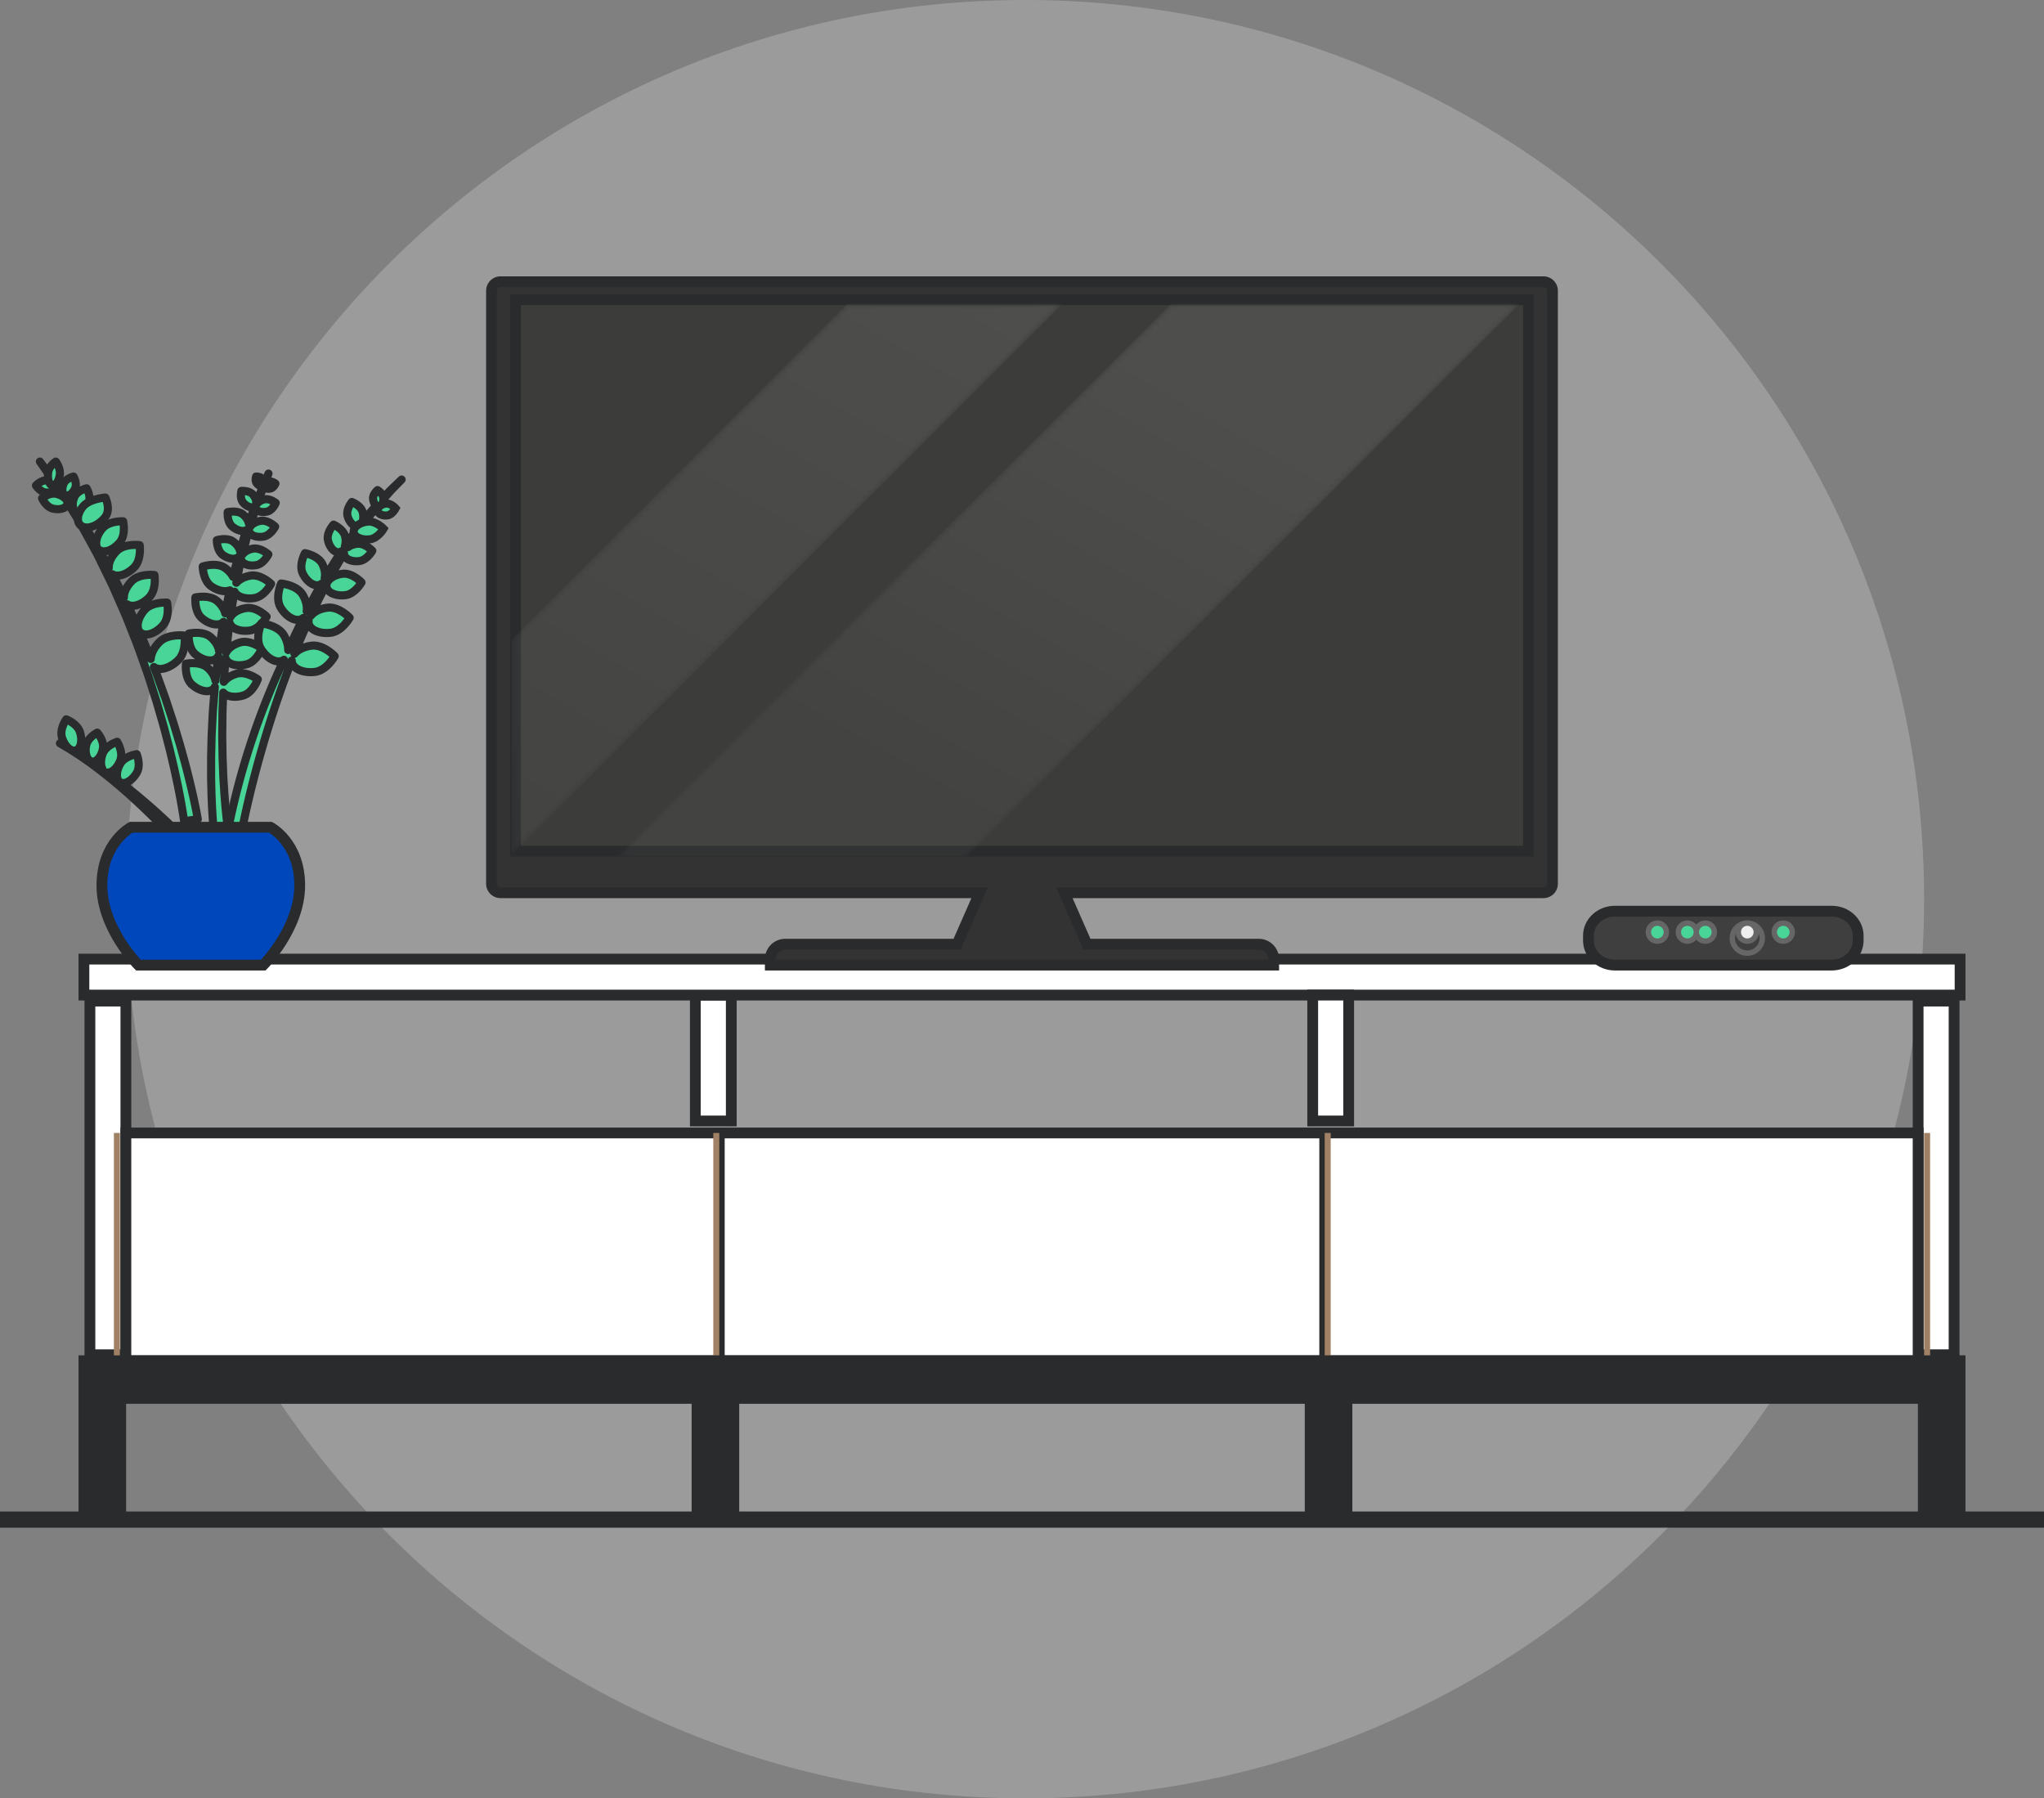 <svg width="341" height="300" viewBox="0 0 341 300" xmlns="http://www.w3.org/2000/svg" xmlns:xlink="http://www.w3.org/1999/xlink"><rect x="0" y="0" width="341" height="300" fill="#808080" stroke="none"/><title>Group 78</title><defs><path id="a" d="M150.545.659L58.222 92.866H.079L92.401.659z"/><linearGradient x1="75.784%" y1="22.666%" x2="24.215%" y2="77.334%" id="b"><stop stop-color="#FFF" offset="0%"/><stop stop-color="#878787" offset="100%"/></linearGradient><path id="d" d="M92.268.659L.364 92.562V56.715L56.421.66z"/><linearGradient x1="75.706%" y1="-14.027%" x2="7.405%" y2="104.275%" id="e"><stop stop-color="#FFF" offset="0%"/><stop stop-color="#878787" offset="100%"/></linearGradient></defs><g fill="none" fill-rule="evenodd"><path d="M321 150c0 82.843-67.157 150-150 150S21 232.843 21 150 88.157 0 171 0s150 67.157 150 150" fill-opacity=".45" fill="#BEBEBE"/><path d="M26.289 135.654c-.827-.75-1.808-1.607-2.875-2.504-.532-.45-1.095-.901-1.66-1.366-.52-.405-1.04-.824-1.573-1.23.758.306 1.9-.386 2.622-1.625.755-1.298.006-3.116.006-3.116s-1.975.287-2.73 1.585c-.641 1.101-.735 2.265-.292 2.853-.522-.392-1.037-.791-1.564-1.16l-.295-.21c.77.04 1.683-.813 2.149-2.069.52-1.406-.533-3.072-.533-3.072s-1.897.612-2.416 2.018c-.364.98-.35 1.935-.038 2.53-.21-.148-.418-.295-.627-.433-.446-.3-.875-.59-1.3-.864.052.02.102.046.157.057.773.14 1.6-.83 1.85-2.164.247-1.334-.95-2.667-.95-2.667s-1.601.83-1.85 2.165c-.189 1.013.013 1.943.46 2.394l-.044-.03c-.545-.336-1.044-.675-1.532-.95l-1.002-.584c.133.017.265.01.392-.027.83-.247 1.145-1.608.704-3.039-.441-1.432-2.3-2.146-2.3-2.146s-1.144 1.608-.704 3.038c.21.68.552 1.252.943 1.64l-.383-.201-.904-.479.879.52c.278.169.621.363 1.004.603l1.272.828c.471.295.952.659 1.476 1.019.526.358 1.057.768 1.612 1.182.561.41 1.116.862 1.688 1.313.574.445 1.132.931 1.701 1.4.567.473 1.118.966 1.668 1.44.537.49 1.072.962 1.577 1.434 1.014.94 1.942 1.837 2.722 2.617A70.702 70.702 0 0 1 28.14 139l.859-.79s-1.056-1.064-2.711-2.556" fill="#48D597"/><path d="M26.289 135.654c-.827-.75-1.808-1.607-2.875-2.504-.532-.45-1.095-.901-1.66-1.366-.52-.405-1.04-.824-1.573-1.23.758.306 1.9-.386 2.622-1.625.755-1.298.006-3.116.006-3.116s-1.975.287-2.73 1.585c-.641 1.101-.735 2.265-.292 2.853-.522-.392-1.037-.791-1.564-1.16l-.295-.21c.77.04 1.683-.813 2.149-2.069.52-1.406-.533-3.072-.533-3.072s-1.897.612-2.416 2.018c-.364.98-.35 1.935-.038 2.53-.21-.148-.418-.295-.627-.433-.446-.3-.875-.59-1.3-.864.052.02.102.046.157.057.773.14 1.6-.83 1.85-2.164.247-1.334-.95-2.667-.95-2.667s-1.601.83-1.85 2.165c-.189 1.013.013 1.943.46 2.394l-.044-.03c-.545-.336-1.044-.675-1.532-.95l-1.002-.584c.133.017.265.01.392-.027.83-.247 1.145-1.608.704-3.039-.441-1.432-2.3-2.146-2.3-2.146s-1.144 1.608-.704 3.038c.21.68.552 1.252.943 1.64l-.383-.201-.904-.479.879.52c.278.169.621.363 1.004.603l1.272.828c.471.295.952.659 1.476 1.019.526.358 1.057.768 1.612 1.182.561.41 1.116.862 1.688 1.313.574.445 1.132.931 1.701 1.4.567.473 1.118.966 1.668 1.44.537.49 1.072.962 1.577 1.434 1.014.94 1.942 1.837 2.722 2.617A70.702 70.702 0 0 1 28.14 139l.859-.79s-1.056-1.064-2.711-2.556z" stroke="#2A2B2C" stroke-width="1.35" stroke-linecap="round" stroke-linejoin="round"/><path d="M32.867 135.929a79.541 79.541 0 0 0-.415-2.067c-.185-.885-.432-1.95-.719-3.172-.306-1.217-.63-2.594-1.048-4.08-.207-.742-.407-1.52-.641-2.318l-.737-2.467c-.243-.848-.528-1.71-.818-2.591l-.884-2.697a2020.5 2020.5 0 0 0-.993-2.761 71.346 71.346 0 0 0-.931-2.508c.898.714 2.672.224 4.052-1.148 1.433-1.425 1.035-4.093 1.035-4.093s-2.72-.36-4.153 1.066c-.902.897-1.419 1.957-1.463 2.827-.6-1.525-1.205-3.062-1.886-4.573.05.068.106.131.171.187.836.715 2.505.174 3.731-1.208 1.225-1.382.706-3.797.706-3.797s-2.505-.174-3.73 1.208c-.894 1.008-1.301 2.184-1.133 3.025-.335-.768-.669-1.536-1-2.3-.266-.553-.53-1.1-.793-1.65.844.585 2.422.111 3.645-1.132 1.296-1.318.905-3.755.905-3.755s-2.493-.302-3.789 1.016c-.86.874-1.325 1.908-1.31 2.726-.437-.896-.847-1.795-1.297-2.662-.219-.408-.43-.806-.645-1.21.845.55 2.395.093 3.614-1.11 1.315-1.3.96-3.742.96-3.742s-2.487-.337-3.803.962c-.909.897-1.394 1.973-1.35 2.806l-.157-.295c-.459-.847-.886-1.693-1.348-2.497l-.12-.202c.796.625 2.323.09 3.43-1.206 1.115-1.31.588-3.549.588-3.549s-2.337-.118-3.452 1.191c-.816.957-1.17 2.061-.996 2.84-.284-.475-.564-.949-.839-1.41l-1.313-2.213c-.428-.711-.896-1.366-1.317-2.013l-.08-.122c.06.05.124.095.197.125.65.276 1.562-.375 2.034-1.453.473-1.078-.325-2.452-.325-2.452s-1.562.376-2.034 1.454c-.303.692-.349 1.39-.173 1.874-.527-.792-1.022-1.542-1.488-2.236a.648.648 0 0 0 .136.087c.525.221 1.257-.302 1.637-1.169.38-.866-.261-1.97-.261-1.97s-1.256.301-1.636 1.168c-.237.54-.28 1.085-.153 1.473l-.187-.277c-.753-1.003-1.407-1.878-1.946-2.598L6.652 77l1.612 2.318 1.07 1.538c-.246-.367-.817-.66-1.51-.72-.957-.084-1.824.857-1.824.857s.683 1.08 1.64 1.165c.956.083 1.773-.3 1.824-.859a.67.67 0 0 0-.095-.394l.744 1.07c.225.356.461.735.7 1.124-.326-.31-.814-.57-1.391-.707-1.162-.275-2.405.728-2.405.728s.64 1.45 1.801 1.726 2.238-.05 2.404-.728a.793.793 0 0 0-.011-.374c.352.574.72 1.174 1.107 1.799.396.658.838 1.326 1.24 2.05l1.23 2.247 1.298 2.371c.431.816.826 1.671 1.253 2.529l1.281 2.62c.423.89.803 1.811 1.213 2.729l1.215 2.777c.372.946.745 1.894 1.12 2.843.775 1.885 1.432 3.816 2.104 5.705.347.94.646 1.889.944 2.826l.884 2.767.782 2.698c.255.882.507 1.744.718 2.59l.641 2.464c.204.796.375 1.57.552 2.312.362 1.479.632 2.848.893 4.057.239 1.21.445 2.268.595 3.14a79.142 79.142 0 0 1 .436 2.732l2.283-.341-.133-.73" fill="#48D597"/><path d="M32.867 135.929a79.541 79.541 0 0 0-.415-2.067c-.185-.885-.432-1.95-.719-3.172-.306-1.217-.63-2.594-1.048-4.08-.207-.742-.407-1.52-.641-2.318l-.737-2.467c-.243-.848-.528-1.71-.818-2.591l-.884-2.697a2020.5 2020.5 0 0 0-.993-2.761 71.346 71.346 0 0 0-.931-2.508c.898.714 2.672.224 4.052-1.148 1.433-1.425 1.035-4.093 1.035-4.093s-2.72-.36-4.153 1.066c-.902.897-1.419 1.957-1.463 2.827-.6-1.525-1.205-3.062-1.886-4.573.05.068.106.131.171.187.836.715 2.505.174 3.731-1.208 1.225-1.382.706-3.797.706-3.797s-2.505-.174-3.73 1.208c-.894 1.008-1.301 2.184-1.133 3.025-.335-.768-.669-1.536-1-2.3-.266-.553-.53-1.1-.793-1.65.844.585 2.422.111 3.645-1.132 1.296-1.318.905-3.755.905-3.755s-2.493-.302-3.789 1.016c-.86.874-1.325 1.908-1.31 2.726-.437-.896-.847-1.795-1.297-2.662-.219-.408-.43-.806-.645-1.21.845.55 2.395.093 3.614-1.11 1.315-1.3.96-3.742.96-3.742s-2.487-.337-3.803.962c-.909.897-1.394 1.973-1.35 2.806l-.157-.295c-.459-.847-.886-1.693-1.348-2.497l-.12-.202c.796.625 2.323.09 3.43-1.206 1.115-1.31.588-3.549.588-3.549s-2.337-.118-3.452 1.191c-.816.957-1.17 2.061-.996 2.84-.284-.475-.564-.949-.839-1.41l-1.313-2.213c-.428-.711-.896-1.366-1.317-2.013l-.08-.122c.06.05.124.095.197.125.65.276 1.562-.375 2.034-1.453.473-1.078-.325-2.452-.325-2.452s-1.562.376-2.034 1.454c-.303.692-.349 1.39-.173 1.874-.527-.792-1.022-1.542-1.488-2.236a.648.648 0 0 0 .136.087c.525.221 1.257-.302 1.637-1.169.38-.866-.261-1.97-.261-1.97s-1.256.301-1.636 1.168c-.237.54-.28 1.085-.153 1.473l-.187-.277c-.753-1.003-1.407-1.878-1.946-2.598L6.652 77l1.612 2.318 1.07 1.538c-.246-.367-.817-.66-1.51-.72-.957-.084-1.824.857-1.824.857s.683 1.08 1.64 1.165c.956.083 1.773-.3 1.824-.859a.67.67 0 0 0-.095-.394l.744 1.07c.225.356.461.735.7 1.124-.326-.31-.814-.57-1.391-.707-1.162-.275-2.405.728-2.405.728s.64 1.45 1.801 1.726 2.238-.05 2.404-.728a.793.793 0 0 0-.011-.374c.352.574.72 1.174 1.107 1.799.396.658.838 1.326 1.24 2.05l1.23 2.247 1.298 2.371c.431.816.826 1.671 1.253 2.529l1.281 2.62c.423.89.803 1.811 1.213 2.729l1.215 2.777c.372.946.745 1.894 1.12 2.843.775 1.885 1.432 3.816 2.104 5.705.347.94.646 1.889.944 2.826l.884 2.767.782 2.698c.255.882.507 1.744.718 2.59l.641 2.464c.204.796.375 1.57.552 2.312.362 1.479.632 2.848.893 4.057.239 1.21.445 2.268.595 3.14a79.142 79.142 0 0 1 .436 2.732l2.283-.341-.133-.73z" stroke="#2A2B2C" stroke-width="1.35" stroke-linecap="round" stroke-linejoin="round"/><path d="M13.75 87.844c1.024.486 2.71-.203 3.766-1.54 1.055-1.339.057-3.304.057-3.304s-2.708.205-3.763 1.542c-1.057 1.337-1.082 2.816-.06 3.302" fill="#48D597"/><path d="M13.75 87.844c1.024.486 2.71-.203 3.766-1.54 1.055-1.339.057-3.304.057-3.304s-2.708.205-3.763 1.542c-1.057 1.337-1.082 2.816-.06 3.302z" stroke="#2A2B2C" stroke-width="1.35" stroke-linecap="round" stroke-linejoin="round"/><path d="M8.717 80.988c.534.118 1.1-.679 1.262-1.78.163-1.102-.673-2.208-.673-2.208s-1.1.679-1.262 1.78c-.162 1.102.139 2.09.673 2.208" fill="#48D597"/><path d="M8.717 80.988c.534.118 1.1-.679 1.262-1.78.163-1.102-.673-2.208-.673-2.208s-1.1.679-1.262 1.78c-.162 1.102.139 2.09.673 2.208z" stroke="#2A2B2C" stroke-width="1.35" stroke-linecap="round" stroke-linejoin="round"/><path d="M41.093 89.962c.047-.183.09-.366.136-.547l.163-.528c.05-.169.101-.33.152-.495-.002.053-.01.106 0 .16.121.727 1.197 1.16 2.4.966 1.204-.192 1.96-1.664 1.96-1.664s-1.197-1.16-2.402-.967c-.846.136-1.523.548-1.813 1.032l.018-.06.961-3.122v.012c.151.556 1.017.814 1.937.578.92-.236 1.395-1.433 1.395-1.433s-1.015-.813-1.935-.577c-.493.126-.895.37-1.146.654l.962-2.553.177-.469a.384.384 0 0 0-.008.21c.085.316.58.464 1.105.329.525-.134.796-.817.796-.817s-.58-.465-1.105-.33c-.372.095-.656.308-.762.536L44.792 79l-.713 1.688c.02-.231-.075-.524-.278-.785-.327-.423-1.076-.409-1.076-.409s-.22.7.107 1.124c.328.423.81.606 1.077.409.018-.015.032-.033.047-.049l-.17.404c-.29.687-.64 1.514-1.033 2.448.004-.402-.188-.892-.559-1.323-.612-.71-1.923-.617-1.923-.617s-.316 1.244.296 1.956c.612.71 1.474.986 1.923.617.013-.01.02-.026.034-.038l-1.014 2.882c-.103-.49-.435-1.032-.966-1.476-.924-.778-2.564-.397-2.564-.397s-.14 1.64.785 2.418c.811.681 1.792.9 2.354.57-.042.117-.08.23-.124.35-.06.173-.12.35-.183.525l-.157.543-.608 2.09c-.113-.536-.526-1.133-1.16-1.594-1.028-.744-2.714-.225-2.714-.225s-.02 1.727 1.008 2.472c.941.682 2.033.817 2.572.36l-.449 1.55-.412 1.736c-.283-.535-.759-1.069-1.388-1.503-1.417-.977-3.684-.222-3.684-.222s.03 2.34 1.446 3.318c1.085.747 2.301.977 3.091.662l-.273 1.154-.51 2.673c-.157-.677-.622-1.422-1.337-2.04-1.298-1.122-3.636-.612-3.636-.612s-.231 2.33 1.067 3.452c1.299 1.12 2.923 1.394 3.634.615-.088.454-.171.909-.241 1.368-.139.927-.28 1.859-.418 2.789l-.104.696c-.086-.742-.585-1.607-1.405-2.303-1.309-1.111-3.642-.582-3.642-.582s-.211 2.331 1.098 3.444c1.309 1.11 2.94 1.37 3.642.58a1.18 1.18 0 0 0 .181-.277c-.056.412-.096.826-.147 1.238l-.315 2.782-.008.078c-.126-.697-.57-1.477-1.294-2.13-1.274-1.149-3.622-.688-3.622-.688s-.283 2.324.992 3.473c1.274 1.15 2.896 1.458 3.623.689.08-.087.142-.185.195-.289-.045.54-.082 1.078-.13 1.611-.069.906-.153 1.8-.207 2.682l-.132 2.598c-.02.425-.042.846-.063 1.26-.01.416-.019.826-.03 1.231l-.055 2.361v2.206c-.015 1.416.041 2.713.06 3.864.049 1.152.082 2.155.138 2.983a65.086 65.086 0 0 0 .193 2.61l2.352-.26-.085-.66a69.581 69.581 0 0 1-.201-1.86c-.086-.806-.157-1.792-.25-2.92-.064-1.13-.17-2.406-.211-3.801l-.085-2.177-.036-2.331-.02-1.217.014-1.246c.01-.841.018-1.7.029-2.574.018-.874.066-1.76.1-2.66.012-.248.021-.498.03-.75.583.674 1.928.9 3.32.486 1.66-.492 2.44-2.705 2.44-2.705s-1.909-1.413-3.568-.92c-.924.274-1.673.773-2.1 1.333l.012-.168.203-2.766c.027-.33.049-.659.076-.99.302.991 1.87 1.438 3.528.998 1.673-.445 2.522-2.634 2.522-2.634s-1.865-1.469-3.54-1.024c-1.171.312-2.074.983-2.415 1.705l.092-.837.305-2.78c.05-.452.115-.901.183-1.349.263.955 1.72 1.528 3.359 1.291 1.716-.248 2.822-2.324 2.822-2.324s-1.675-1.674-3.39-1.424c-1.24.178-2.241.772-2.643 1.478.021-.139.044-.28.064-.42l.406-2.702.211-1.077c.403.836 1.783 1.3 3.311 1.05 1.71-.277 2.78-2.371 2.78-2.371s-1.705-1.644-3.416-1.366c-1.037.169-1.9.625-2.382 1.19a.712.712 0 0 1 .009-.044l.497-2.535c.105-.425.208-.843.312-1.258.196.72 1.3 1.118 2.521.89 1.257-.234 2.009-1.797 2.009-1.797s-1.309-1.157-2.545-.95c-.78.13-1.418.498-1.758.938l.055-.225c.194-.78.384-1.54.565-2.275" fill="#48D597"/><path d="M41.093 89.962c.047-.183.09-.366.136-.547l.163-.528c.05-.169.101-.33.152-.495-.002.053-.01.106 0 .16.121.727 1.197 1.16 2.4.966 1.204-.192 1.96-1.664 1.96-1.664s-1.197-1.16-2.402-.967c-.846.136-1.523.548-1.813 1.032l.018-.06.961-3.122v.012c.151.556 1.017.814 1.937.578.92-.236 1.395-1.433 1.395-1.433s-1.015-.813-1.935-.577c-.493.126-.895.37-1.146.654l.962-2.553.177-.469a.384.384 0 0 0-.008.21c.085.316.58.464 1.105.329.525-.134.796-.817.796-.817s-.58-.465-1.105-.33c-.372.095-.656.308-.762.536L44.792 79l-.713 1.688c.02-.231-.075-.524-.278-.785-.327-.423-1.076-.409-1.076-.409s-.22.7.107 1.124c.328.423.81.606 1.077.409.018-.015.032-.033.047-.049l-.17.404c-.29.687-.64 1.514-1.033 2.448.004-.402-.188-.892-.559-1.323-.612-.71-1.923-.617-1.923-.617s-.316 1.244.296 1.956c.612.71 1.474.986 1.923.617.013-.01.02-.026.034-.038l-1.014 2.882c-.103-.49-.435-1.032-.966-1.476-.924-.778-2.564-.397-2.564-.397s-.14 1.64.785 2.418c.811.681 1.792.9 2.354.57-.042.117-.08.23-.124.35-.06.173-.12.35-.183.525l-.157.543-.608 2.09c-.113-.536-.526-1.133-1.16-1.594-1.028-.744-2.714-.225-2.714-.225s-.02 1.727 1.008 2.472c.941.682 2.033.817 2.572.36l-.449 1.55-.412 1.736c-.283-.535-.759-1.069-1.388-1.503-1.417-.977-3.684-.222-3.684-.222s.03 2.34 1.446 3.318c1.085.747 2.301.977 3.091.662l-.273 1.154-.51 2.673c-.157-.677-.622-1.422-1.337-2.04-1.298-1.122-3.636-.612-3.636-.612s-.231 2.33 1.067 3.452c1.299 1.12 2.923 1.394 3.634.615-.088.454-.171.909-.241 1.368-.139.927-.28 1.859-.418 2.789l-.104.696c-.086-.742-.585-1.607-1.405-2.303-1.309-1.111-3.642-.582-3.642-.582s-.211 2.331 1.098 3.444c1.309 1.11 2.94 1.37 3.642.58a1.18 1.18 0 0 0 .181-.277c-.056.412-.096.826-.147 1.238l-.315 2.782-.008.078c-.126-.697-.57-1.477-1.294-2.13-1.274-1.149-3.622-.688-3.622-.688s-.283 2.324.992 3.473c1.274 1.15 2.896 1.458 3.623.689.08-.087.142-.185.195-.289-.045.54-.082 1.078-.13 1.611-.069.906-.153 1.8-.207 2.682l-.132 2.598c-.02.425-.042.846-.063 1.26-.01.416-.019.826-.03 1.231l-.055 2.361v2.206c-.015 1.416.041 2.713.06 3.864.049 1.152.082 2.155.138 2.983a65.086 65.086 0 0 0 .193 2.61l2.352-.26-.085-.66a69.581 69.581 0 0 1-.201-1.86c-.086-.806-.157-1.792-.25-2.92-.064-1.13-.17-2.406-.211-3.801l-.085-2.177-.036-2.331-.02-1.217.014-1.246c.01-.841.018-1.7.029-2.574.018-.874.066-1.76.1-2.66.012-.248.021-.498.03-.75.583.674 1.928.9 3.32.486 1.66-.492 2.44-2.705 2.44-2.705s-1.909-1.413-3.568-.92c-.924.274-1.673.773-2.1 1.333l.012-.168.203-2.766c.027-.33.049-.659.076-.99.302.991 1.87 1.438 3.528.998 1.673-.445 2.522-2.634 2.522-2.634s-1.865-1.469-3.54-1.024c-1.171.312-2.074.983-2.415 1.705l.092-.837.305-2.78c.05-.452.115-.901.183-1.349.263.955 1.72 1.528 3.359 1.291 1.716-.248 2.822-2.324 2.822-2.324s-1.675-1.674-3.39-1.424c-1.24.178-2.241.772-2.643 1.478.021-.139.044-.28.064-.42l.406-2.702.211-1.077c.403.836 1.783 1.3 3.311 1.05 1.71-.277 2.78-2.371 2.78-2.371s-1.705-1.644-3.416-1.366c-1.037.169-1.9.625-2.382 1.19a.712.712 0 0 1 .009-.044l.497-2.535c.105-.425.208-.843.312-1.258.196.72 1.3 1.118 2.521.89 1.257-.234 2.009-1.797 2.009-1.797s-1.309-1.157-2.545-.95c-.78.13-1.418.498-1.758.938l.055-.225c.194-.78.384-1.54.565-2.275z" stroke="#2A2B2C" stroke-width="1.35" stroke-linecap="round" stroke-linejoin="round"/><path fill="#FFF" d="M15 226h6v-59h-6z"/><path stroke="#2A2B2C" stroke-width="1.8" d="M15 226h6v-59h-6z"/><path fill="#FFF" d="M21 227h99v-38H21z"/><path stroke="#2A2B2C" stroke-width="1.8" d="M21 227h99v-38H21z"/><path fill="#FFF" d="M116 187h6v-21h-6z"/><path stroke="#2A2B2C" stroke-width="1.8" d="M116 187h6v-21h-6z"/><path fill="#FFF" d="M14 166h313v-6H14z"/><path stroke="#2A2B2C" stroke-width="1.8" d="M14 166h313v-6H14z"/><path fill="#FFF" d="M219 187h6v-21h-6z"/><path stroke="#2A2B2C" stroke-width="1.8" d="M219 187h6v-21h-6z"/><path fill="#FFF" d="M320 226h6v-59h-6z"/><path stroke="#2A2B2C" stroke-width="1.8" d="M320 226h6v-59h-6z"/><path fill="#FFF" d="M120 227h102v-38H120z"/><path stroke="#2A2B2C" stroke-width="1.8" d="M120 227h102v-38H120z"/><path fill="#FFF" d="M221 227h99v-38h-99z"/><path stroke="#2A2B2C" stroke-width="1.8" d="M221 227h99v-38h-99z"/><path fill="#A18165" d="M19 227h1v-38h-1zm100 0h1v-38h-1zm102 0h1v-38h-1zm100 0h1v-38h-1z"/><path d="M66.463 80.513c-.346.339-.874.817-1.51 1.46l-1.006 1.062c-.081-.744-.961-1.278-.961-1.278s-.809.681-.748 1.44c.04.507.248.93.522 1.148a.405.405 0 0 1-.022.026c-.408.48-.86.977-1.305 1.526l-1.019 1.283c.214-.447.263-1.088.085-1.755-.298-1.112-1.795-1.685-1.795-1.685s-1.017 1.23-.72 2.34c.296 1.112 1.1 1.867 1.794 1.685a.829.829 0 0 0 .284-.142l-.015.018c-.47.617-.94 1.274-1.438 1.946-.361.489-.71 1.009-1.067 1.535.14-.457.168-1.022.04-1.616-.278-1.269-1.937-1.992-1.937-1.992s-1.211 1.336-.933 2.604c.276 1.268 1.143 2.16 1.935 1.99a.961.961 0 0 0 .329-.147 94.955 94.955 0 0 0-2.803 4.497c-.004.004-.007.01-.01.015.146-.661.037-1.514-.37-2.35-.704-1.45-2.916-1.845-2.916-1.845s-1.068 1.955-.363 3.404c.705 1.449 2.011 2.275 2.917 1.844.078-.037.144-.093.21-.146-.306.544-.61 1.094-.925 1.646-.48.875-.942 1.772-1.422 2.671l-.131.262c.116-.791-.103-1.8-.67-2.751-.97-1.623-3.594-1.868-3.594-1.868s-1.05 2.388-.08 4.012c.968 1.624 2.577 2.46 3.591 1.868.068-.04.13-.085.19-.134-.227.452-.453.905-.674 1.362-.435.933-.896 1.86-1.314 2.805l-.532 1.182c.012-.755-.23-1.642-.733-2.486-1.012-1.696-3.752-1.953-3.752-1.953s-1.1 2.495-.087 4.191c1.012 1.697 2.691 2.572 3.752 1.955.038-.023.072-.051.108-.077a122.65 122.65 0 0 0-9.2 27.754l-.168.735 2.267.446.136-.71c.091-.467.233-1.153.42-2.026a173.428 173.428 0 0 1 3.061-11.977c.488-1.69 1.044-3.461 1.632-5.289.603-1.823 1.24-3.702 1.939-5.595.345-.947.7-1.9 1.076-2.848.045-.12.094-.237.14-.356.001.047 0 .093.006.14.15 1.207 1.876 1.99 3.854 1.748 1.978-.24 3.309-2.623 3.309-2.623s-1.878-1.992-3.855-1.75c-1.248.153-2.298.678-2.865 1.347.183-.452.369-.905.554-1.357.38-.952.806-1.885 1.205-2.825.197-.449.4-.893.603-1.337a1.32 1.32 0 0 0-.007.341c.145 1.156 1.795 1.906 3.689 1.677 1.893-.23 3.168-2.51 3.168-2.51s-1.795-1.906-3.689-1.676c-1.224.148-2.248.672-2.78 1.337l.277-.607c.444-.906.871-1.813 1.316-2.697.357-.682.7-1.36 1.053-2.025-.046.153-.064.31-.046.467.12.987 1.526 1.632 3.141 1.442 1.616-.191 2.71-2.132 2.71-2.132s-1.526-1.632-3.14-1.44c-1.065.125-1.951.583-2.4 1.161l.038-.071a95.287 95.287 0 0 1 2.584-4.492c0 .04-.01.08-.005.12.097.797 1.231 1.317 2.534 1.163 1.304-.154 2.187-1.72 2.187-1.72s-1.23-1.316-2.534-1.162c-.61.072-1.144.283-1.536.564.31-.495.618-.985.935-1.447.471-.684.916-1.354 1.362-1.983.46-.62.899-1.216 1.317-1.781.423-.562.856-1.073 1.246-1.564l.042-.053a.574.574 0 0 0 .26.049c.435-.034.748-.579.752-1.253l.079-.089.99-1.12c.612-.664 1.122-1.159 1.456-1.51C66.82 80.186 67 80 67 80l-.537.513" fill="#48D597"/><path d="M66.463 80.513c-.346.339-.874.817-1.51 1.46l-1.006 1.062c-.081-.744-.961-1.278-.961-1.278s-.809.681-.748 1.44c.04.507.248.93.522 1.148a.405.405 0 0 1-.022.026c-.408.48-.86.977-1.305 1.526l-1.019 1.283c.214-.447.263-1.088.085-1.755-.298-1.112-1.795-1.685-1.795-1.685s-1.017 1.23-.72 2.34c.296 1.112 1.1 1.867 1.794 1.685a.829.829 0 0 0 .284-.142l-.015.018c-.47.617-.94 1.274-1.438 1.946-.361.489-.71 1.009-1.067 1.535.14-.457.168-1.022.04-1.616-.278-1.269-1.937-1.992-1.937-1.992s-1.211 1.336-.933 2.604c.276 1.268 1.143 2.16 1.935 1.99a.961.961 0 0 0 .329-.147 94.955 94.955 0 0 0-2.803 4.497c-.004.004-.007.01-.01.015.146-.661.037-1.514-.37-2.35-.704-1.45-2.916-1.845-2.916-1.845s-1.068 1.955-.363 3.404c.705 1.449 2.011 2.275 2.917 1.844.078-.037.144-.093.21-.146-.306.544-.61 1.094-.925 1.646-.48.875-.942 1.772-1.422 2.671l-.131.262c.116-.791-.103-1.8-.67-2.751-.97-1.623-3.594-1.868-3.594-1.868s-1.05 2.388-.08 4.012c.968 1.624 2.577 2.46 3.591 1.868.068-.04.13-.085.19-.134-.227.452-.453.905-.674 1.362-.435.933-.896 1.86-1.314 2.805l-.532 1.182c.012-.755-.23-1.642-.733-2.486-1.012-1.696-3.752-1.953-3.752-1.953s-1.1 2.495-.087 4.191c1.012 1.697 2.691 2.572 3.752 1.955.038-.023.072-.051.108-.077a122.65 122.65 0 0 0-9.2 27.754l-.168.735 2.267.446.136-.71c.091-.467.233-1.153.42-2.026a173.428 173.428 0 0 1 3.061-11.977c.488-1.69 1.044-3.461 1.632-5.289.603-1.823 1.24-3.702 1.939-5.595.345-.947.7-1.9 1.076-2.848.045-.12.094-.237.14-.356.001.047 0 .093.006.14.15 1.207 1.876 1.99 3.854 1.748 1.978-.24 3.309-2.623 3.309-2.623s-1.878-1.992-3.855-1.75c-1.248.153-2.298.678-2.865 1.347.183-.452.369-.905.554-1.357.38-.952.806-1.885 1.205-2.825.197-.449.4-.893.603-1.337a1.32 1.32 0 0 0-.007.341c.145 1.156 1.795 1.906 3.689 1.677 1.893-.23 3.168-2.51 3.168-2.51s-1.795-1.906-3.689-1.676c-1.224.148-2.248.672-2.78 1.337l.277-.607c.444-.906.871-1.813 1.316-2.697.357-.682.7-1.36 1.053-2.025-.046.153-.064.31-.046.467.12.987 1.526 1.632 3.141 1.442 1.616-.191 2.71-2.132 2.71-2.132s-1.526-1.632-3.14-1.44c-1.065.125-1.951.583-2.4 1.161l.038-.071a95.287 95.287 0 0 1 2.584-4.492c0 .04-.01.08-.005.12.097.797 1.231 1.317 2.534 1.163 1.304-.154 2.187-1.72 2.187-1.72s-1.23-1.316-2.534-1.162c-.61.072-1.144.283-1.536.564.31-.495.618-.985.935-1.447.471-.684.916-1.354 1.362-1.983.46-.62.899-1.216 1.317-1.781.423-.562.856-1.073 1.246-1.564l.042-.053a.574.574 0 0 0 .26.049c.435-.034.748-.579.752-1.253l.079-.089.99-1.12c.612-.664 1.122-1.159 1.456-1.51C66.82 80.186 67 80 67 80l-.537.513z" stroke="#2A2B2C" stroke-width="1.35" stroke-linecap="round" stroke-linejoin="round"/><path d="M61.32 87.013c-1.379.159-2.414.949-2.313 1.765.102.818 1.302 1.352 2.68 1.194 1.38-.158 2.313-1.766 2.313-1.766s-1.302-1.351-2.68-1.193" fill="#48D597"/><path d="M61.32 87.013c-1.379.159-2.414.949-2.313 1.765.102.818 1.302 1.352 2.68 1.194 1.38-.158 2.313-1.766 2.313-1.766s-1.302-1.351-2.68-1.193z" stroke="#2A2B2C" stroke-width="1.35" stroke-linecap="round"/><path d="M64.391 84.008c-.828.105-1.449.633-1.387 1.178.061.544.78.9 1.609.796.826-.106 1.387-1.177 1.387-1.177s-.781-.901-1.609-.797" fill="#48D597"/><path d="M64.391 84.008c-.828.105-1.449.633-1.387 1.178.061.544.78.9 1.609.796.826-.106 1.387-1.177 1.387-1.177s-.781-.901-1.609-.797z" stroke="#2A2B2C" stroke-width="1.35" stroke-linecap="round"/><path fill="#2A2B2C" d="M20.137 253v-19.721h96.15V253h6.137v-19.721h96.15V253h6.138v-19.721h96.15V253H327v-26H14v26z"/><path stroke="#2A2B2C" stroke-width="1.8" d="M20.137 253v-19.721h96.15V253h6.137v-19.721h96.15V253h6.138v-19.721h96.15V253H327v-26H14v26z"/><path d="M257.493 47H83.506c-.832 0-1.506.673-1.506 1.505v98.917c0 .83.674 1.504 1.506 1.504h79.93l-3.766 8.586h-28.661c-1.38 0-2.5 1.117-2.5 2.496V161h83.981v-.992a2.498 2.498 0 0 0-2.5-2.496h-28.66l-3.766-8.586h79.929c.832 0 1.507-.673 1.507-1.504V48.505c0-.832-.675-1.505-1.507-1.505" fill="#333"/><path d="M257.493 47H83.506c-.832 0-1.506.673-1.506 1.505v98.917c0 .83.674 1.504 1.506 1.504h79.93l-3.766 8.586h-28.661c-1.38 0-2.5 1.117-2.5 2.496V161h83.981v-.992a2.498 2.498 0 0 0-2.5-2.496h-28.66l-3.766-8.586h79.929c.832 0 1.507-.673 1.507-1.504V48.505c0-.832-.675-1.505-1.507-1.505z" stroke="#2A2B2C" stroke-width="1.8"/><path fill="#3C3C3B" d="M86 142h169V50H86z"/><path stroke="#2A2B2C" stroke-width="1.8" d="M86 142h169V50H86z"/><g transform="translate(103 50)"><mask id="c" fill="#fff"><use xlink:href="#a"/></mask><path fill="url(#b)" opacity=".303" mask="url(#c)" d="M150.545.659H92.4L.08 92.866h58.143z"/></g><g transform="translate(85 50)"><mask id="f" fill="#fff"><use xlink:href="#d"/></mask><path fill="url(#e)" opacity=".303" mask="url(#f)" d="M56.42.659L.365 56.715v35.847L92.268.66z"/></g><path d="M305.565 161h-36.13c-2.45 0-4.435-1.83-4.435-4.09v-.82c0-2.26 1.986-4.09 4.435-4.09h36.13c2.45 0 4.435 1.83 4.435 4.09v.82c0 2.26-1.986 4.09-4.435 4.09" fill="#3F3F3F"/><path d="M305.565 161h-36.13c-2.45 0-4.435-1.83-4.435-4.09v-.82c0-2.26 1.986-4.09 4.435-4.09h36.13c2.45 0 4.435 1.83 4.435 4.09v.82c0 2.26-1.986 4.09-4.435 4.09z" stroke="#2A2B2C" stroke-width="1.8"/><path d="M43.915 161S50 154.918 50 147.718c0-7.201-4.883-9.718-4.883-9.718H21.883S17 140.517 17 147.718c0 7.2 6.085 13.282 6.085 13.282h20.83z" fill="#0047BB"/><path d="M43.915 161S50 154.918 50 147.718c0-7.201-4.883-9.718-4.883-9.718H21.883S17 140.517 17 147.718c0 7.2 6.085 13.282 6.085 13.282h20.83z" stroke="#2A2B2C" stroke-width="1.8"/><path d="M294 156.5a2.5 2.5 0 1 1-5 0 2.5 2.5 0 0 1 5 0z" stroke="#666" stroke-width=".9"/><path d="M286 155.5a1.5 1.5 0 1 1-3.001 0 1.5 1.5 0 0 1 3.001 0" fill="#48D597"/><path d="M286 155.5a1.5 1.5 0 1 1-3.001 0 1.5 1.5 0 0 1 3.001 0z" stroke="#666" stroke-width=".9"/><path d="M299 155.5a1.5 1.5 0 1 1-3 0 1.5 1.5 0 0 1 3 0" fill="#48D597"/><path d="M299 155.5a1.5 1.5 0 1 1-3 0 1.5 1.5 0 0 1 3 0z" stroke="#666" stroke-width=".9"/><path d="M283 155.5a1.5 1.5 0 1 1-3 0 1.5 1.5 0 0 1 3 0" fill="#48D597"/><path d="M283 155.5a1.5 1.5 0 1 1-3 0 1.5 1.5 0 0 1 3 0z" stroke="#666" stroke-width=".9"/><path d="M278 155.5a1.5 1.5 0 1 1-3.001 0 1.5 1.5 0 0 1 3.001 0" fill="#48D597"/><path d="M278 155.5a1.5 1.5 0 1 1-3.001 0 1.5 1.5 0 0 1 3.001 0z" stroke="#666" stroke-width=".9"/><path d="M293 155.5a1.5 1.5 0 1 1-3 0 1.5 1.5 0 0 1 3 0" fill="#EEE"/><path d="M293 155.5a1.5 1.5 0 1 1-3 0 1.5 1.5 0 0 1 3 0z" stroke="#666" stroke-width=".9"/><path stroke="#2A2B2C" stroke-width="2.7" d="M0 253.5h341"/></g></svg>